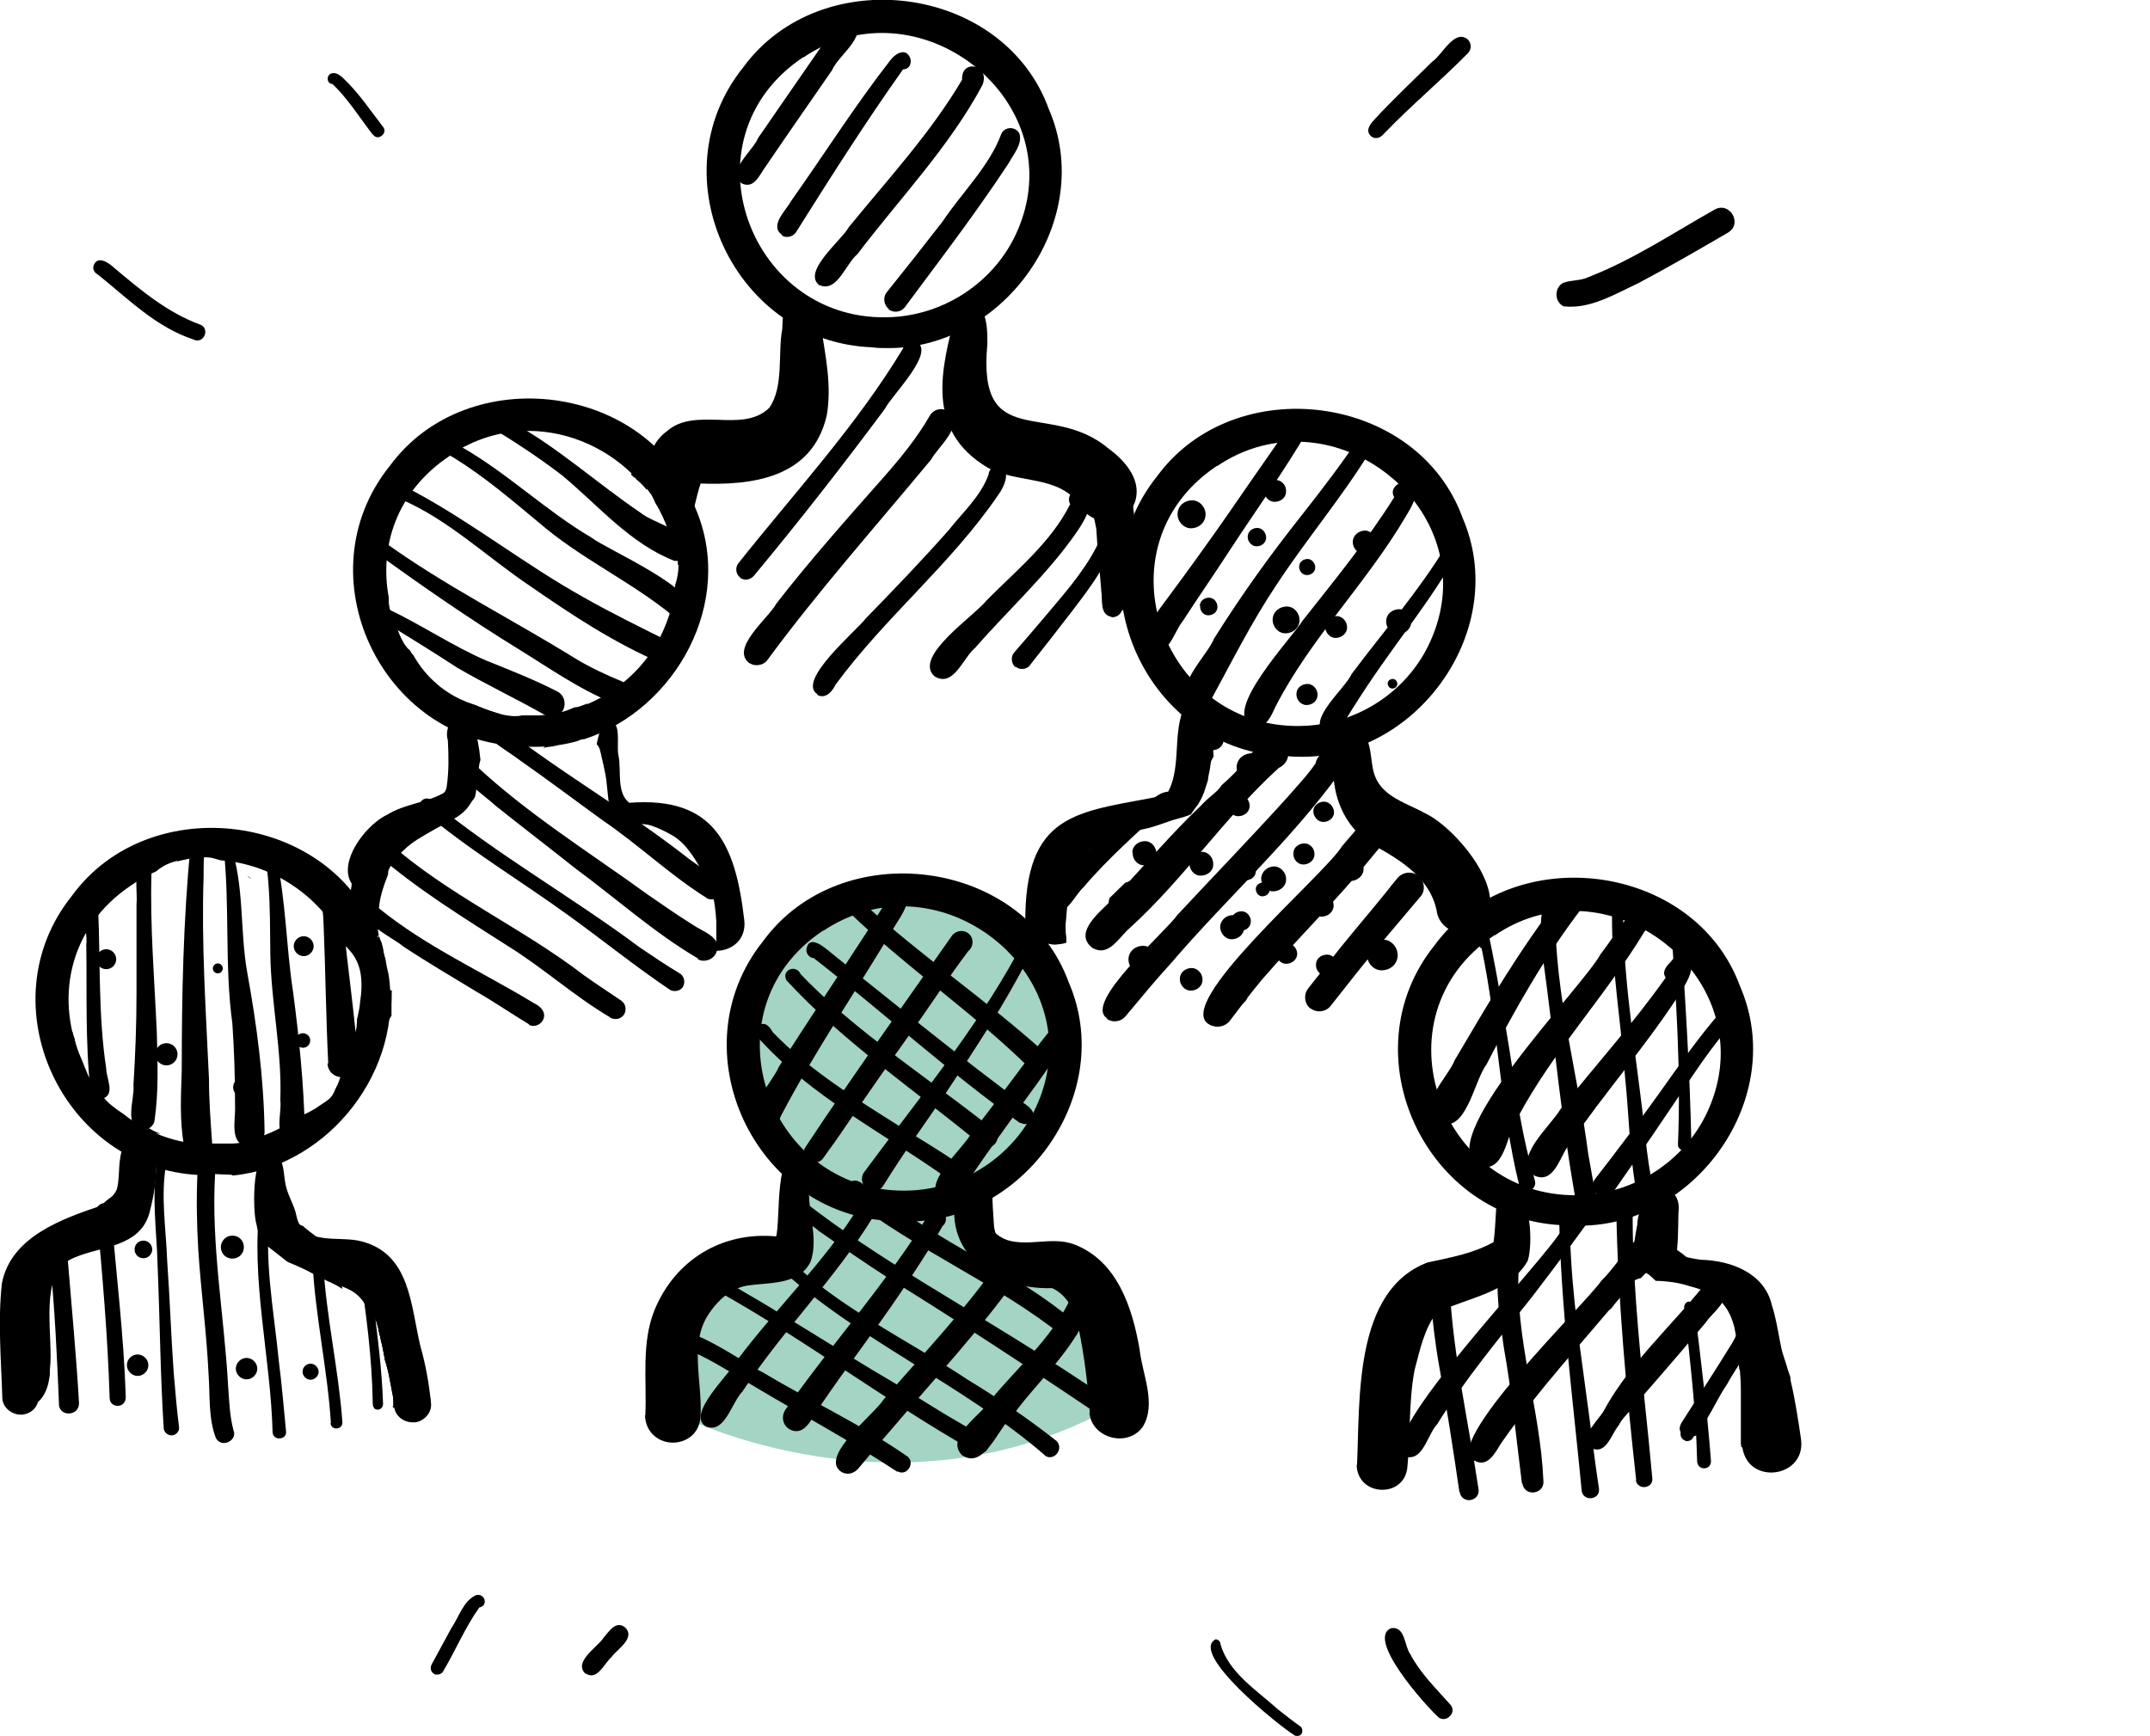 <svg xmlns="http://www.w3.org/2000/svg" id="Ebene_2" viewBox="0 0 56.07 45.28"><defs><style>.cls-1{fill:#49aa87;}.cls-2{opacity:.5;}</style></defs><g id="color" class="cls-2"><ellipse class="cls-1" cx="23.61" cy="27.33" rx="4.03" ry="3.87"></ellipse><path class="cls-1" d="m20.85,30.9l-.32,1.9-2.66.8-.17,3.31s5.9,3.03,11.63-.39l-1.16-3.36-2.46-.49-.52-1.49-4.35-.28"></path></g><g id="ICONS_Sonstiges"><path d="m55.97,28.29s.07,0,.1,0c-.03,0-.07,0-.1,0Z"></path><path d="m20.95,1.49c-3.2,2.13-1.4,7,2.34,6.78,1.35-.08,2.57-.89,3.16-2.07,1.33-2.69-.92-5.34-3.45-5.34-.68,0-1.39.19-2.05.64Zm1.8,7.57h.02c-3.61-.11-5.66-4.47-3.39-7.3,2.03-2.78,6.79-2.17,7.97,1.08,1.25,2.88-1.14,6.24-4.18,6.24-.14,0-.28,0-.42-.02Z"></path><path d="m11.73,11.89c-1.4.93-1.84,2.38-1.59,3.7-.02.23.07.47.16.68.07.17.13.34.22.49.04.06.08.12.13.17,0,0,.02.01.03.02.03.05.06.1.1.14.06.11.13.21.2.31.2.27.44.49.72.67.2.13.42.23.64.3.19.08.39.16.59.22.15.05.3.08.46.09,0,0,.02,0,.02,0,.07,0,.13,0,.2-.02.15,0,.3,0,.46,0,1.35-.08,2.57-.89,3.16-2.07.22-.45.35-.9.38-1.34.15-.44.1-.93-.14-1.34-.01-.02-.03-.04-.04-.07-.09-.25-.2-.5-.34-.72-.03-.07-.06-.14-.1-.21-.1-.15-.22-.28-.36-.4-.72-.78-1.76-1.27-2.85-1.27-.68,0-1.39.19-2.05.64Zm1.82,7.57c-3.61-.12-5.66-4.47-3.39-7.3,2.03-2.78,6.79-2.17,7.97,1.08,1.07,2.46-.52,5.27-2.89,6.04-.06,0-.12.02-.18.05-.35.1-.72.15-1.1.15-.13,0-.27,0-.41-.02Z"></path><path d="m31.74,12.15c-3.2,2.13-1.4,7,2.34,6.78,1.35-.08,2.57-.88,3.16-2.07,1.33-2.69-.92-5.34-3.45-5.34-.68,0-1.39.19-2.05.64Zm1.82,7.58c-3.61-.12-5.65-4.47-3.39-7.3,2.03-2.78,6.79-2.17,7.97,1.07,1.25,2.88-1.14,6.24-4.17,6.24-.13,0-.27,0-.41-.02Z"></path><path d="m21.47,24.27c-3.2,2.13-1.4,7,2.34,6.78,1.35-.08,2.57-.89,3.16-2.07,1.33-2.69-.92-5.34-3.45-5.34-.68,0-1.39.2-2.05.64Zm1.82,7.58c-3.61-.12-5.65-4.47-3.39-7.3,2.03-2.78,6.79-2.17,7.97,1.07,1.25,2.88-1.14,6.24-4.17,6.24-.13,0-.27,0-.41-.02Z"></path><path d="m4.83,22.41c-.21.04-.43.09-.61.21-.05.03-.1.07-.15.11-.21.09-.43.21-.63.35-1.72,1.14-1.99,3.07-1.3,4.58.05.13.1.25.15.37.09.2.24.38.38.56.15.19.34.33.54.46.67.54,1.55.86,2.57.8.08,0,.15-.01.23-.02.1,0,.2-.01.3-.03h0c.17-.02.35-.05.49-.15,0,0,.01,0,.01-.01.35-.12.68-.3.98-.51.22-.08.42-.19.61-.32.02-.01.04-.03.06-.04.06-.03.12-.07.17-.13.06-.06.1-.14.13-.22,0-.01.01-.02.02-.04.06-.11.1-.25.14-.37,0-.03.02-.06.02-.1.04-.08.07-.17.07-.27.1-.22.17-.43.23-.65.03-.07.05-.13.06-.21,0-.05.01-.1.01-.15,0-.03,0-.06.01-.08.03-.13.06-.27.07-.4.04-.27.06-.56,0-.83-.05-.21-.14-.39-.29-.55-.03-.04-.06-.07-.1-.1-.58-1.24-1.85-2.13-3.25-2.23-.07-.02-.14-.04-.21-.06-.09-.02-.19-.02-.29-.02-.14,0-.28.02-.41.04Zm1.21,8.23s-.01,0-.01,0c-.01,0-.02,0-.03,0-.13-.01-.25-.01-.38-.02-.05-.01-.1-.02-.15-.02h-.04s-.07,0-.11.01c-.03,0-.07.02-.1.04-3.59-.15-5.6-4.48-3.34-7.29,2.03-2.78,6.79-2.17,7.97,1.08.08.18.14.37.2.56.01.08.03.16.04.23.01.06.03.11.04.17.41,2.48-1.53,5-4.03,5.26-.01,0-.03,0-.05,0Z"></path><path d="m38.98,24.39c-3.2,2.13-1.4,7,2.34,6.78,1.35-.08,2.57-.89,3.16-2.07,1.33-2.69-.92-5.34-3.45-5.34-.69,0-1.39.19-2.05.64Zm1.82,7.57c-3.61-.11-5.66-4.47-3.39-7.3,2.03-2.78,6.79-2.17,7.97,1.07,1.25,2.88-1.14,6.24-4.17,6.24-.13,0-.27,0-.41-.02Z"></path><path d="m17.2,12.61c-.48-.36-.24-1.06.19-1.36.37-.33.86-.31,1.34-.3.49.02.98.03,1.33-.31.39-.55.22-1.44.34-2.05.02-.29-.02-.71.34-.8.41-.11.61.33.66.67.12.78.3,1.59.16,2.38-.38,1.63-1.93,1.83-3.35,1.77-.2.05-.42.14-.62.14-.13,0-.25-.03-.37-.14Z"></path><path d="m28.17,13.19c-.54-.81-1.64-.57-2.41-.99-1.63-.97-1.23-2.56-.82-4.07.1-.31.59-.31.69,0,.12.25.12.57.12.84-.27,2.86,1.64,1.45,3.16,2.73.41.3.84.78.71,1.32-.09.37-.43.57-.76.57-.26,0-.52-.12-.67-.38Z"></path><path d="m26.74,23.84c.06-2.74,1.51-2.66,3.67-3.1.41-.62.17-1.52.44-2.21.07-.16.21-.33.41-.26.4.31.34.95.39,1.46-.02.04-.04.07-.06.11h0c-.02.07-.03.16-.04.24-.02.09-.04.18-.05.27,0,.01,0,.03-.01.04-.03.09-.06.19-.09.28-.04.09-.07.17-.12.25-.03.06-.07.11-.11.16-.04.05-.07.1-.11.16-.02.01-.05.02-.07.03-.13.05-.27.08-.4.12-.21.07-.42.15-.64.21-.26.06-.52.1-.78.18-.28.09-.55.23-.77.42-.19.16-.32.37-.4.61-.05.15-.09.3-.12.45-.03.2-.05.41-.07.61,0,.09-.02.18-.02.27,0,.1,0,.21.02.31,0,.05,0,.09,0,.14-.08.03-.18.04-.29.05-.41,0-.81-.36-.78-.78Z"></path><path d="m37.48,23.83c-.14-.9-.94-1.39-1.67-1.79-.99-.59-1.28-1.91-.83-2.93,0,0,0,0,0,0,.09-.12.25-.19.41-.11.44.24.31.84.47,1.25.21.54.83.7,1.3.96.88.41,2.56,2.46,1.18,3.11-.06.02-.12.02-.18.02-.31,0-.6-.2-.68-.51Z"></path><path d="m9.54,23.33c-1.04-.42-.12-1.76.56-2.08.45-.28,1.01-.31,1.46-.56.06-.04.08-.11.09-.17.06-.43.05-.79.03-1.21-.09-.29.09-.7.44-.55.3.15.33.52.38.81.01.08.02.17.03.25-.04.12-.05.26-.06.38-.01.12-.02.24-.04.35-.01.08-.03.16-.04.23-.02.04-.04.07-.07.11,0-.01.01-.02.02-.04-.06.09-.11.18-.18.26-.04.04-.08.08-.13.12-.03.02-.05.04-.08.06-.03.02-.07.04-.1.06-.33.18-.65.35-.97.55-.19.12-.35.26-.5.43-.09.1-.17.21-.23.33-.05.1-.08.2-.12.3-.04.11-.08.23-.11.35-.08.03-.16.04-.24.04-.06,0-.11,0-.17-.02Z"></path><path d="m18.68,24.8c0-.06,0-.11,0-.17,0-.2,0-.41,0-.61-.02-.26-.04-.51-.12-.76-.07-.19-.16-.37-.26-.55-.11-.2-.23-.4-.38-.58-.12-.15-.27-.28-.44-.37-.16-.09-.33-.17-.51-.23-.1-.03-.21-.04-.32-.03-.04,0-.08-.01-.12-.02-.07-.02-.13-.05-.2-.07-.03-.01-.06-.03-.09-.04-.01,0-.02-.02-.04-.03-.06-.04-.12-.07-.18-.09,0,0,0-.01-.01-.02-.02-.04-.04-.08-.06-.11-.02-.06-.04-.12-.06-.18,0-.02-.01-.03-.02-.05-.02-.19-.04-.37-.06-.56-.02-.14-.05-.27-.08-.41-.02-.1-.05-.2-.07-.31,0,.01,0,.02,0,.04t0,0c0-.09-.04-.18-.1-.24.02-.1.05-.21.08-.32.05-.17.24-.36.4-.2.13.16.04.62.09.82.08.4-.06.96.28,1.23,2.22-.17,2.77,1.08,3,3.06.06.51-.33.8-.72.8h-.02Z"></path><path d="m16.83,36.92c.04-.91-.11-1.89.24-2.75.54-1.31,1.76-2.05,3.17-1.92.12-.37-.05-2.51.63-2.01.22.27.18.65.23.97.02.56.23,1.15.04,1.7-.31.63-1.11.53-1.69.63-.39.08-.71.36-.93.68-.57.78-.2,1.8-.25,2.7-.01.47-.37.71-.72.71s-.71-.24-.73-.71Z"></path><path d="m28.42,36.85c-.05-.74-.14-1.47-.29-2.2-.08-.42-.28-.86-.69-1.05-1.63.05-3.02-1.06-2.41-2.78.07-.17.26-.25.42-.17.22.14.11.48.16.7,0,.44.25.86.67,1,.27.08.55.06.83.04.3-.02.59-.04.88.06,1.14.42,1.54,1.65,1.73,2.75.07.65.45,1.42.08,2.02-.14.2-.37.3-.6.3-.37,0-.75-.25-.79-.67Z"></path><path d="m35.39,38.21c.08-1.71-.09-4.55,1.84-5.28.6-.13,1.18-.23,1.72-.53.05-.35.05-.68.08-1.02.01-.18.14-.32.33-.33.59-.01.62,1.44.48,1.84-.47.83-1.57.96-2.36,1.34-.34.42-.45.99-.59,1.51-.16.85-.1,1.71-.19,2.56-.05.38-.35.56-.65.56-.33,0-.66-.22-.67-.65Z"></path><path d="m45.41,37.74s0-.05-.01-.08c0-.11,0-.21,0-.32,0-.36,0-.71,0-1.07,0-.35-.04-.71-.08-1.06-.02-.2-.05-.4-.09-.59,0,0,0,0,0,0,0,0,0,0,0,0h0s0,0,0,0c-.08-.32-.23-.61-.51-.81-.19-.13-.43-.2-.65-.26-.19-.06-.37-.1-.57-.12-.1-.01-.19-.02-.29-.02h-.03c-.07-.06-.14-.14-.22-.19-.1-.06-.22-.11-.33-.08,0,0-.01,0-.02,0-.04-.32-.01-.71.09-1.2,0-.27.17-.79.5-.49.39.51-.06,1.56.71,1.75,2.42.35,2.76,2.28,3.06,4.35.07.55-.36.86-.78.86-.34,0-.68-.2-.75-.65Z"></path><path d="m.35,36.75s-.06-.01-.09-.02c0-.04-.01-.08-.02-.12v-.1c0-.07-.01-.13-.04-.19-.03-.18-.05-.37-.07-.55,0-.08-.01-.16-.01-.24.01-.34.03-.67.07-1.01.03-.26.06-.52.09-.78.02-.08.04-.15.06-.23.03-.1.06-.19.1-.29.16-.23.34-.45.52-.67.06-.07.12-.14.18-.2.05,0,.09-.02.14-.04.05-.02.09-.04.13-.07.06-.02.13-.04.19-.06.2-.07.39-.15.57-.26.18-.12.35-.27.51-.42.03-.03.06-.05.08-.08.04-.04.07-.08.1-.12.07-.09.13-.17.19-.27.09-.14.14-.3.07-.47,0,0,0,0,0,0,.06-.28.09-.57.2-.81.06-.12.17-.2.31-.2.71.1.4,1.59.27,2.08-.25.91-1.26.87-1.95,1.17-.87.33-.63,1.59-.63,2.6,0,.11-.01.23-.02.34,0,.04,0,.08,0,.11-.06.53-.28.91-.92.91h0Z"></path><path d="m10.26,36.68c0-.12,0-.24-.03-.35-.03-.16-.06-.31-.09-.47-.03-.13-.06-.25-.1-.38-.03-.18-.07-.37-.11-.55,0,.02,0,.04.01.06-.02-.1-.04-.2-.07-.3-.01-.07-.03-.13-.05-.2-.04-.09-.09-.16-.15-.23-.02-.02-.04-.04-.06-.05-.1-.26-.27-.47-.54-.59-.17-.08-.34-.14-.52-.2-.03-.02-.07-.03-.1-.05-.07-.03-.13-.07-.2-.1-.15-.08-.3-.16-.46-.23-.09-.04-.18-.08-.28-.12-.02-.02-.05-.03-.07-.05-.13-.1-.25-.2-.38-.3-.06-.05-.13-.1-.19-.15-.08-.14-.15-.3-.18-.48-.11-.32-.14-2.27.49-1.77.11.2.15.44.19.67-.04.07-.06.14-.06.21,0,.14.05.25.12.37.04.07.09.14.14.21,0,0,0,.01.01.02.06.13.15.26.29.32,0,0,.02,0,.02,0,.11.1.23.19.35.28.28.2.59.36.9.53.14.08.28.15.42.21.16.06.32.13.47.2.03.02.07.04.1.06.04.03.08.06.13.08.01,0,.02.02.03.03.08.12.15.24.22.37,0,.05.02.1.03.15.05.21.09.42.15.63.06.19.11.38.17.56.03.11.07.21.1.32.03.08.05.16.09.23.03.13.06.26.08.4,0,.04.02.08.02.13.03.14.06.28.09.42-.15.16-.37.24-.59.24-.15,0-.29-.04-.42-.12Z"></path><path d="m20.4,6.13c-.35-.24.1-.64.22-.87.87-1.23,1.68-2.51,2.6-3.69.11-.15.36-.32.49-.11.09.14.03.35-.16.35-.98,1.38-1.88,2.8-2.78,4.23-.05.09-.15.14-.24.14-.05,0-.1-.01-.14-.04Z"></path><path d="m21.38,7.45c-.49-.35.56-1.17.76-1.53,1.02-1.25,2.13-2.45,2.95-3.84-.03-.56.75-.39.53.14-.86,1.61-2.16,2.96-3.26,4.41-.26.21-.48.84-.83.84-.04,0-.09,0-.14-.03Z"></path><path d="m23.18,8.06c-.13-.1-.16-.3-.06-.43.49-.61.98-1.23,1.46-1.85.5-.75,1.22-1.44,1.53-2.28.08-.21.4-.21.48,0,.07.27-.16.52-.28.75-.23.35-.45.67-.69,1.01-.65.93-1.34,1.83-2.02,2.75-.06.08-.15.12-.24.12-.07,0-.13-.02-.19-.06Z"></path><path d="m19.35,4.79c-.43-.32.3-.87.42-1.19.68-.99,1.37-1.98,2.06-2.98.1-.14.3-.16.43-.06.4.35-.42.91-.56,1.27-.58.84-1.16,1.67-1.73,2.51-.13.17-.25.48-.48.48-.04,0-.1-.01-.15-.04Z"></path><path d="m10.35,16.75c-.23-.14-.2-.35-.09-.57.01.03.03.06.04.09.07.17.13.34.22.49h0s-.04,0-.06,0c-.04,0-.08,0-.11-.02Z"></path><path d="m13.48,11.23c.09-.03.18.03.21.1-.13,0-.25,0-.38.01.05-.05.1-.08.16-.12Z"></path><path d="m11.04,17.98c-.18-.13-.14-.33-.03-.53.12.16.26.3.41.42,0,0,0,0,0,0-.05.09-.15.14-.24.14-.05,0-.1-.01-.14-.04Z"></path><path d="m12.58,18.78c-.18-.09-.24-.23-.22-.4.18.08.38.15.57.21.04.01.09.03.13.04-.08.11-.2.18-.33.18-.05,0-.1-.01-.15-.03Z"></path><path d="m16.59,12.49s-.04-.04-.07-.05c0,0,0,0,0,0l-.07-.07c.26-.21.6.16.41.4-.08-.1-.17-.19-.27-.27Z"></path><path d="m14.66,18.76c-.07-.03-.11-.09-.13-.16.12-.02.24-.06.36-.11.03-.01.06-.03.1-.04.06,0,.12-.02.17-.04.06-.02.11-.04.16-.06-.12.23-.25.46-.48.46-.06,0-.12-.01-.18-.05Z"></path><path d="m17.47,13.92s-.01-.02-.02-.03c.04-.13.15-.22.28-.22.47.05.27.56-.05,1.08,0-.29-.07-.58-.22-.83Z"></path><path d="m29.99,16.94c-.44-.3.07-.78.26-1.07.4-.54.8-1.08,1.19-1.63.82-1.14,1.6-2.33,2.43-3.46.29-.18.45.2.26.41-.64,1.1-1.39,2.14-2.07,3.18-.42.65-.82,1.22-1.22,1.84-.2.24-.33.78-.66.78-.05,0-.12-.01-.18-.05Z"></path><path d="m31.08,18.36c-.55-.38.41-1.26.58-1.7.72-1.15,1.47-2.19,2.31-3.25.52-.66,1.03-1.33,1.5-2.03.06-.08.18-.1.27-.05.15.09.12.33,0,.43-.74,1.21-1.69,2.33-2.46,3.51-.63.94-1.14,1.96-1.68,2.95-.07.12-.2.18-.33.18-.06,0-.13-.01-.18-.05Z"></path><path d="m32.64,18.92c-.78-.35,1.05-2.28,1.33-2.73.83-1.05,1.68-2.09,2.39-3.22-.13-.22.1-.4.3-.41.54.03.15.67-.01.93-1.02,1.73-2.48,3.17-3.39,4.95-.1.22-.23.52-.48.52-.04,0-.09-.01-.15-.03Z"></path><path d="m34.55,19.11c-.49-.31.54-1.16.7-1.53.83-1.11,1.75-2.16,2.47-3.35.02-.11.15-.17.25-.12.12.05.14.22.05.3-.48.86-1.06,1.64-1.63,2.43-.52.72-.99,1.41-1.43,2.16-.06.09-.16.15-.26.15-.05,0-.1-.01-.15-.04Z"></path><path d="m37.57,29.3c-.69-.41.18-1.17.37-1.65.84-1.43,1.68-2.86,2.69-4.17.17-.24.48-.62.77-.34.17.17.09.48-.14.54-.97,1.26-1.77,2.68-2.49,4.08-.3.39-.49,1.57-1.05,1.57-.05,0-.1,0-.16-.03Z"></path><path d="m38.61,30.44c-1.4-.58,2.67-4.69,3.13-5.55.28-.36.51-.75.81-1.09.36-.22.59.24.33.51-1.01,1.67-2.38,3.11-3.3,4.84-.28.38-.3,1.3-.86,1.3-.03,0-.07,0-.11-.01Z"></path><path d="m40.01,30.66c-.59-.43.44-1.3.68-1.72.92-1.15,1.9-2.24,2.75-3.44-.11-.15.02-.3.13-.41.17-.25.53-.24.55.1-.02.3-.21.55-.36.8-.86,1.32-1.91,2.51-2.8,3.81-.24.27-.37.91-.76.91-.06,0-.13-.02-.2-.05Z"></path><path d="m41.65,31.16c-.12-.1-.15-.28-.05-.41.56-.72,1.11-1.45,1.64-2.19.53-.74,1.04-1.49,1.64-2.17.08-.09.22-.08.3,0,.08.08.08.21,0,.3-.39.44-.73.91-1.06,1.4,0,0,0,0,0,0-.67,1.01-1.36,2.02-2.06,3.02-.05.07-.14.11-.23.11-.07,0-.13-.02-.18-.06Z"></path><path d="m19.79,29.54c-.6-.32.35-1.29.52-1.71.75-1.18,1.53-2.34,2.29-3.51.18-.29.38-.57.54-.87.03-.11.14-.2.26-.2.52.09.09.65-.06.9-.98,1.65-2.08,3.25-2.97,4.95-.08.2-.21.46-.43.46-.04,0-.09,0-.14-.03Z"></path><path d="m21.1,30.3c-.12-.07-.18-.25-.1-.37,1.23-1.86,2.53-3.67,3.81-5.5.1-.16.33-.2.47-.06.13.13.1.34-.03.44-.52.69-.99,1.42-1.49,2.12-.57.8-1.13,1.6-1.68,2.41-.2.3-.41.59-.62.88-.05.07-.13.1-.21.1-.05,0-.09-.01-.13-.03Z"></path><path d="m22.63,31.02c-.16-.09-.2-.31-.09-.45,1.37-1.86,2.87-3.66,3.98-5.69.06-.21.39-.11.3.1-.62,1.22-1.39,2.38-2.14,3.51-.55.81-1.13,1.6-1.64,2.43-.06.1-.16.15-.27.15-.05,0-.1-.01-.15-.04Z"></path><path d="m24.55,31.28c-.57-.37.57-1.31.78-1.72.86-1.06,1.62-2.21,2.52-3.24-.04.21-.03.44,0,.65,0,.05.01.09.02.14-.39.52-.75,1.07-1.14,1.59-.45.64-.92,1.27-1.34,1.89-.19.23-.33.73-.66.73-.05,0-.11-.02-.18-.05Z"></path><path d="m1.87,27.55c-.22-.16-.14-.4.02-.64.01.07.04.13.06.19,0,.02,0,.04.01.07.02.1.06.2.09.3.01.04.03.08.04.12-.03,0-.05,0-.07,0-.05,0-.1-.01-.15-.04Z"></path><path d="m4.66,22.28c.02-.14.25-.13.26.01,0-.01,0-.01,0-.03.01.05.02.09.02.14-.04,0-.07.01-.1.02-.07.01-.15.03-.22.05.02-.06.04-.12.06-.19Z"></path><path d="m2.19,28.62c.07-.12.15-.24.22-.36.07.11.16.22.25.33.06.07.11.13.18.19-.07.12-.13.23-.19.35-.06-.23-.22-.43-.46-.51Z"></path><path d="m6.45,22.85s.07.03.09.07c-.03-.02-.06-.04-.09-.07Z"></path><path d="m3.93,29.54c-.07-.04-.11-.1-.13-.16.12.07.25.15.38.19,0,0,0,0,0,0-.02,0-.05,0-.07,0-.06,0-.13-.02-.18-.05Z"></path><path d="m5.42,30.07c-.09-.07-.13-.17-.13-.27.12.02.24.03.37.03.05,0,.11,0,.16,0,.07,0,.14,0,.2,0-.04.06-.09.12-.13.17-.07.08-.17.13-.27.13-.07,0-.14-.02-.2-.07Z"></path><path d="m7.84,29.45c-.1-.08-.12-.2-.08-.31,0,0,0,0,0,0,.23-.08.43-.19.62-.33.02-.01.04-.03.06-.04.06-.04.12-.08.17-.13.06-.06.1-.14.13-.22,0-.01.01-.02.02-.04.06-.11.11-.25.14-.37.01-.03.02-.06.02-.1.06-.11.08-.23.07-.37,0-.03-.01-.07-.02-.1.34-.48.66-.97.92-1.49.06-.12.21-.16.33-.11-.01.11,0,.23-.01.34,0,.11,0,.21,0,.31-.26.48-.76,1.09-.88,1.31-.37.53-.75,1.06-1.12,1.59-.05.07-.13.1-.2.1-.06,0-.12-.02-.16-.05Z"></path><path d="m18.41,37.21c-.53-.32.63-1.37.82-1.74,1.03-1.37,2.29-2.57,3.19-4.03-.19-.25.16-.59.41-.39.23.19.03.48-.06.69-.99,1.62-2.37,2.97-3.41,4.56-.25.25-.42.94-.8.94-.05,0-.1-.01-.15-.03Z"></path><path d="m20.59,37.28c-.19-.11-.22-.35-.1-.52.81-1.15,1.71-2.23,2.55-3.36.41-.55.8-1.1,1.15-1.68.05-.16.25-.23.39-.12.12.1.12.29,0,.38-.12.21-.23.42-.37.63-.23.37-.48.74-.71,1.09-.68,1.01-1.44,1.98-2.12,2.99-.16.21-.32.64-.61.64-.06,0-.11-.01-.18-.05Z"></path><path d="m21.91,38.37c-.51-.41.89-1.48,1.13-1.86,1.03-1.19,2.12-2.33,3.02-3.62-.03-.19.13-.36.32-.38.44-.03.42.47.21.73-1,1.42-2.21,2.71-3.33,4.03-.3.34-.58.69-.88,1.04-.07.08-.17.13-.27.13-.07,0-.14-.02-.2-.07Z"></path><path d="m25.1,37.97c-.49-.48.51-1.07.75-1.47.69-.84,1.56-1.58,2.04-2.57-.23-.18-.05-.57.24-.52.23.03.37.27.35.49-.31,1.19-1.36,2.04-2.06,3.01-.32.26-.64,1.13-1.09,1.13-.07,0-.14-.02-.22-.07Z"></path><path d="m36.62,37.97c-.82-.49,3.66-5.07,4.13-5.92.2-.21.82-1.36,1.04-.71-.57.82-1.21,1.67-1.83,2.48-.86,1.09-1.75,2.15-2.48,3.33-.23.24-.35.86-.71.86-.04,0-.09,0-.15-.03Z"></path><path d="m38.45,38.11c-.93-.4,2.9-4.1,3.31-4.7.34-.33.61-.8.93-1.09.22-.1.47.13.4.35-.05.17-.16.32-.27.46,0,0,0,0,0,0-.07-.02-.13-.03-.2-.02-.13.03-.25.1-.31.22-.07.14-.06.3,0,.43-1.05,1.27-2.19,2.49-3.13,3.84-.14.2-.29.55-.55.55-.05,0-.11-.01-.17-.05Z"></path><path d="m41.5,37.78c-.15-.08-.19-.3-.08-.43.53-.75,1.16-1.41,1.74-2.12.16-.22.36-.42.53-.64.01,0,.03,0,.04.01.01,0,.02,0,.03.01.08.03.15.05.23.06-.47.86-1.58,2.11-1.77,2.5-.17.2-.29.64-.57.64-.05,0-.1-.01-.15-.04Z"></path><path d="m44.02,37.44c-.12-.07-.15-.23-.07-.34.17-.24.35-.47.52-.71,0,.26,0,.53,0,.79-.09.16-.2.29-.35.29-.03,0-.07,0-.11-.02Z"></path><path d="m45.31,35.21c-.01-.12-.03-.24-.05-.36.02,0,.04-.01.06-.01.44-.01.3.43.04.9-.01-.18-.03-.35-.06-.53Z"></path><path d="m28.69,24.78c.05-.1.06-.21.07-.33,0-.05.01-.1.02-.15.01-.08.03-.17.04-.25,0,.01,0,.02,0,.03.02-.14.05-.27.07-.41.01-.08.03-.16.04-.24.14-.14.28-.27.41-.4.15-.06.3-.12.45-.18.14-.06.29-.11.44-.17.08-.03.16-.06.24-.1.04.03.09.06.14.08-.5.53-1,1.06-1.49,1.6-.14.13-.27.36-.42.51,0,0,0,0,0,0Z"></path><path d="m32.54,20.45c.03-.13.08-.28.06-.41t0,0c-.01-.08-.06-.16-.12-.23.15-.16.31-.31.46-.47.06-.19.35-.38.51-.18.2.3-.22.58-.38.81-.18.21-.37.41-.56.62.01-.05.02-.09.03-.14Z"></path><path d="m28.87,26.56c-.63-.4,1.53-2.25,1.84-2.7.95-1.02,1.93-2.03,2.86-3.06.26-.3.53-.58.74-.89.03-.18.19-.32.39-.3.24.03.39.32.26.52-1.29,1.79-2.96,3.29-4.4,4.97-.42.46-.8.92-1.2,1.4-.07.09-.18.14-.29.14-.07,0-.15-.02-.21-.07Z"></path><path d="m31.55,26.73c-1.03-.51,3.02-3.93,3.45-4.66.2-.24.39-.43.53-.66.1-.18.35-.24.53-.14.48.34-.09.82-.32,1.13-.9,1.1-1.89,2.07-2.81,3.13-.3.36-.58.73-.86,1.1-.08.1-.2.15-.32.15-.07,0-.14-.02-.2-.05Z"></path><path d="m34.18,26.31c-.16-.12-.19-.36-.07-.52.38-.48.75-.96,1.14-1.43.4-.48.8-.96,1.19-1.45.13-.16.37-.2.54-.07.16.12.21.38.07.54-.4.47-.8.95-1.2,1.42-.39.47-.77.96-1.15,1.44-.07.09-.18.14-.3.14-.08,0-.16-.03-.23-.08Z"></path><path d="m19.3,15.06c-.11-.08-.13-.25-.05-.36,1.46-1.84,3.09-3.6,4.3-5.61.03-.13.15-.22.28-.2.68.2-.58,1.42-.75,1.77-1.1,1.48-2.24,2.94-3.42,4.36-.05.06-.13.1-.21.1-.05,0-.11-.02-.15-.05Z"></path><path d="m19.56,17.31c-.55-.38.48-1.18.69-1.57.86-1.11,1.83-2.2,2.74-3.23.46-.52.91-1.06,1.26-1.67.09-.16.3-.22.46-.12.47.37-.24.92-.43,1.27-1.45,1.75-2.93,3.41-4.27,5.23-.07.09-.17.13-.28.13-.06,0-.12-.01-.17-.05Z"></path><path d="m21.32,18.11c-.56-.35,1.01-1.65,1.26-1.98.73-.75,1.47-1.52,2.16-2.3.37-.47.84-.89,1.04-1.45.01-.12.1-.22.23-.22.4.05.18.54.03.74-1.23,1.81-2.96,3.2-4.25,4.96-.07.14-.19.3-.35.3-.04,0-.09-.01-.13-.04Z"></path><path d="m24.37,17.64c-.57-.51,1.04-1.57,1.36-1.98.77-.78,1.68-1.51,2.18-2.51-.12-.21.11-.46.33-.36.39.24.04.79-.14,1.06-.77,1.12-1.78,2.03-2.67,3.05-.27.22-.48.81-.84.81-.07,0-.14-.02-.22-.07Z"></path><path d="m26.49,17.41c-.11-.08-.14-.27-.05-.38.32-.37.64-.74.95-1.11.5-.59,1.02-1.2,1.32-1.9.83-.05-.56,1.66-.75,1.92-.36.47-.73.94-1.1,1.41-.05.07-.13.1-.21.1-.06,0-.11-.02-.16-.06Z"></path><path d="m9.77,25.05c-.2-.16-.11-.42.05-.56.02-.03.05-.06.07-.08,0,0,0,.01,0,.02.02.06.04.12.07.18,0,.03.01.05.02.08.03.14.04.27.07.41-.03.01-.07.02-.1.02-.06,0-.13-.02-.18-.06Z"></path><path d="m14.54,19.45s-.02,0-.03,0c-.04,0-.07.01-.11.02-.08.01-.16.02-.23.04.09-.11.26-.14.37-.06Z"></path><path d="m14.44,19.47s-.03,0-.04.01c.01,0,.03-.01.04-.01Z"></path><path d="m5.99,30.64c-.13-.01-.26-.02-.38-.02-.04-.01-.09-.02-.14-.02.12-.18.45-.21.55.04,0,0-.02,0-.03,0Z"></path><path d="m7.07,32.57c-.07-.05-.13-.1-.2-.16.04-.09.08-.18.1-.27.02-.1.11-.18.22-.17.32.1.11.45-.01.68-.04-.03-.08-.06-.11-.09Z"></path><path d="m8.49,33.38c.16-.09.41.01.44.24-.14-.09-.29-.16-.44-.24Z"></path><path d="m10.04,35.48c-.03-.19-.07-.37-.11-.55,0,.02,0,.04.01.06-.02-.1-.04-.2-.07-.3,0,0,0-.01,0-.02.17.04.31.17.31.41-.03.15-.08.3-.13.45,0-.01,0-.03-.01-.04Z"></path><path d="m.06,36.46c-.03-1-.12-2-.01-2.99.24-1.22,1.58-1.68,2.61-2.03.08-.12.23-.2.35-.3.14-.36.05-.77.17-1.13.07-.17.29-.21.4-.06.12.04.16.17.17.29.05.11.05.25.03.37,0,0,0,.01.01.02.43.12-.04.54-.16.75,0,.21-.06.51-.33.48-.08.2-.27.46-.52.35-.65.44-1.84.77-1.78,1.72-.04.54-.06,1.06,0,1.6-.02.46.24,1.26-.41,1.37-.01,0-.03,0-.05,0-.24,0-.47-.19-.48-.43Z"></path><path d="m10.26,36.74s0-.02,0-.03c0-.13,0-.26-.03-.38-.03-.16-.06-.31-.09-.47-.02-.11-.05-.21-.08-.32-.02-.08-.03-.16-.05-.23-.02-.13-.05-.25-.08-.38,0,.02,0,.04.01.06-.02-.1-.04-.2-.07-.31-.01-.07-.03-.13-.05-.2,0,0,0-.01,0-.01-.07-.28-.14-.55-.22-.82-.32-.48-.89-.31-1.37-.41-.14-.07-.29-.15-.43-.21-.09-.04-.18-.08-.28-.12-.03-.01-.05-.03-.07-.05-.03-.02-.06-.04-.09-.07-.28-.29-.45-.7-.42-1.13-.11-.43-.05-.85,0-1.28-.04-.2.17-.39.33-.22.16.24.12.56.2.83.07.25.21.47.26.72.16.81,1.12.51,1.7.67,1.27.33,1.28,1.67,1.53,2.72.14.49.23.99.28,1.5.03.24-.17.46-.4.5-.03,0-.05,0-.08,0-.23,0-.45-.16-.48-.4Z"></path><path d="m25.66,32.66c-.14-.05-.31-.13-.32-.3.05-.33-.26-1.19.2-1.26,0-.14.17-.26.28-.15.04.03.05.08.06.13,0,.27.02.59.04.85,0,.15.07.29.09.44.01.16-.13.3-.29.3-.02,0-.04,0-.06,0Z"></path><path d="m42.95,33.2s0,0-.01,0c0-.02,0-.04,0-.06.01-.55.06-1.1.16-1.64.02-.09.1-.16.19-.16.38.03.17.68.22.91-.01.26-.03.52-.01.78,0,.1-.06.2-.16.23-.04.06-.12.1-.19.1-.06-.06-.12-.12-.19-.16Z"></path><path d="m43.15,33.29c-.18-.17-.06-.45-.06-.67.06-.45.07-.91.16-1.35.03-.11.16-.18.27-.17.21,0,.27.28.26.44-.04.35.07,1.81-.43,1.81-.06,0-.12-.02-.19-.06Z"></path><path d="m44.05,33.53c-.19-.06-.37-.1-.57-.12-.06,0-.12-.01-.19-.02-.02-.49-.1-.99-.12-1.48.02-.09.12-.15.21-.13.29.07.13.54.25.76.3.17.58.44.79.72.19.1.42.29.26.51,0,0,0,0,0,.01-.19-.13-.42-.19-.64-.25Z"></path><path d="m45.62,35.32c-.22-.36-.17-.78-.27-1.18-.35-.36-.82-.68-1.33-.74-.26-.07-.65-.08-.75-.38-.03-.13.12-.25.23-.19.37.15.79.03,1.17.13.47.16.97.38,1.27.78.25.37.15.86.38,1.24.14.31-.12.55-.37.55-.13,0-.26-.07-.34-.23Z"></path><path d="m45.92,36.17c-.18-.49-.21-1.05-.29-1.57-.05-.29-.06-.62-.29-.83-.12.08-.26.04-.38,0-.55-.17-1.06-.45-1.56-.72-.11.15-.36-.15-.27-.27.05-.08.14-.1.23-.09.34.01.66.13,1,.17.79.02,1.66.35,1.85,1.19.19.58.2,1.22.45,1.78.14.32-.13.57-.39.57-.14,0-.27-.07-.35-.23Z"></path><path d="m41.7,34.21c-.04.06-.14.03-.15-.04,0-.12.09-.2.16-.28.03-.28.43-.5.61-.73.16-.15.32-.31.48-.46.07-.07.17-.15.27-.1.11-.15.39-.3.43-.02,0,.1-.08.17-.16.23-.2.16-.37.35-.55.53-.08.01-.17.05-.22.12-.03.03-.06.07-.08.1-.08.06-.14.14-.2.23-.02.03-.04.06-.07.09-.07.08-.14.17-.2.25-.06.05-.14.11-.21.11-.03,0-.07-.01-.1-.04Z"></path><path d="m42.49,33.56s.02-.03.03-.04c-.01.01-.02.03-.03.04h0Z"></path><path d="m43.1,35.56c-.11-.08-.13-.23-.05-.34.24-.31.5-.61.75-.92.24-.29.49-.57.72-.86.07-.16.29-.23.38-.05.33.21-.46.82-.57,1.05-.24.3-.43.65-.67.96-.05.04-.11.05-.17.04-.05.1-.15.17-.25.17-.05,0-.09-.01-.14-.05Z"></path><path d="m43.96,37.58c-.09-.02-.15-.12-.13-.21,0,0,0-.01,0-.01-.07-.12.02-.25.08-.34.43-.67.86-1.33,1.27-2,.06-.1.11-.21.17-.31.09-.17.36-.12.39.07-.08.45-.47.89-.69,1.31-.31.45-.51,1.01-.89,1.39-.02.07-.09.11-.17.11-.01,0-.03,0-.04,0Z"></path><path d="m41.65,37.45c-.1-.09-.07-.23.01-.32.7-1.52,2.03-2.59,3.02-3.91.27-.23.54.18.26.39.18.33-.29.63-.45.88-.82.98-1.69,1.97-2.5,2.9-.05.07-.13.12-.21.12-.05,0-.09-.02-.13-.06Z"></path><path d="m28.51,24.74c-.63-.45.4-1.11.68-1.47.68-.72,1.36-1.52,2.07-2.2.46-.4.95-.76,1.34-1.24.16-.16.31-.33.49-.46.48-.23.72.44.26.66-1.41,1.28-2.47,2.89-3.88,4.17-.23.19-.45.59-.76.59-.06,0-.13-.02-.19-.05Z"></path><path d="m31.32,21.45c-.36-.37.38-.68.54-.97.44-.38.81-.84,1.22-1.26.2-.16.47.1.31.3-.18.21-.35.44-.54.65-.37.45-.8.83-1.2,1.25-.05.05-.11.08-.18.08-.05,0-.11-.02-.15-.05Z"></path><path d="m27.35,23.74c-.3-.24-.05-.58.18-.76.66-.65,1.38-1.23,2.12-1.79.27-.17.48-.51.81-.54.18.01.19.29.01.32-.75.7-1.55,1.39-2.21,2.17-.22.2-.41.66-.71.66-.06,0-.13-.02-.21-.07Z"></path><path d="m9.41,24.27c-.07,0-.14-.04-.2-.1-.05-.06-.07-.12-.08-.19-.1-.1-.06-.25-.05-.37.02-.13,0-.28.07-.39.06-.27-.02-.66.27-.81.04-.07.1-.11.18-.11.06,0,.11.02.15.07.34-.1.39.15.37.44-.02.05-.04.11-.06.16-.11.3-.2.61-.18.94,0,.05,0,.1.01.14-.02.04-.03.08-.03.12-.01.08,0,.15.02.22-.04.05-.11.09-.2.09,0,0,0,0,0,0-.12,0-.24-.09-.27-.2Z"></path><path d="m28.99,16.09c-.32-.05-.23-.45-.27-.68-.04-.54-.1-1.08-.13-1.62-.07-.37-.18-.72-.26-1.08-.02-.14.12-.27.26-.23.03-.04.06-.06.11-.07,0-.56.55-.51.57.02.43-.15.23.69.3.93.03.61.05,1.22.02,1.83-.02.2.04.54-.23.57,0,.01,0,.03-.01.04-.02.06-.05.1-.1.14-.04.1-.14.16-.24.16-.01,0-.02,0-.03,0Z"></path><path d="m17.54,13.38c-.14-.26.08-.54.16-.79.17-.31.34-.9.78-.84.18.04.22.32.04.4-.29.34-.33.83-.46,1.23-.06.09-.16.14-.26.14s-.2-.05-.26-.14Z"></path><path d="m23.4,38.39c-1.21-.8-2.48-1.48-3.72-2.22-.63-.37-1.22-.77-1.9-1.03-.12.04-.26-.04-.28-.18,0-.8,2.04.69,2.38.83,1.25.75,2.57,1.36,3.77,2.19.2.13.07.43-.13.43-.04,0-.07-.01-.11-.03Z"></path><path d="m25.45,37.88c-2.46-1.39-4.72-3.14-7.21-4.46-.13-.06-.11-.27.03-.3.13-.03.23.08.34.13,1.62.89,3.15,1.91,4.74,2.84.78.48,1.52.96,2.32,1.38.23.12.11.44-.11.44-.03,0-.07,0-.11-.03Z"></path><path d="m27.25,37.96c-2.16-1.87-4.89-3-6.98-4.94-.14-.16.12-.39.26-.22,1.36,1.32,3.14,2.15,4.71,3.19.79.48,1.55,1,2.28,1.57.21.15.07.45-.14.45-.04,0-.09-.01-.14-.05Z"></path><path d="m28.68,36.92c-1.8-1.21-3.62-2.41-5.46-3.55-.64-.41-1.26-.84-1.88-1.27-.19-.2-1.1-.62-.85-.92.18-.18.35.07.49.17.96.75,2,1.42,3.03,2.06,1.66,1.02,3.32,2,4.92,3.1.21.13.07.44-.14.44-.04,0-.07,0-.11-.03Z"></path><path d="m27.73,34.86c-1.74-1.39-3.82-2.24-5.58-3.61-.26-.19.01-.59.29-.41,1.01.75,2.08,1.43,3.18,2.04.85.47,1.67.98,2.42,1.61.09.07.1.22.04.32-.05.07-.13.1-.2.1-.05,0-.09-.01-.13-.04Z"></path><path d="m24.78,30.79c-1.7-1.22-3.66-2.19-5.05-3.77-.06-.09-.03-.22.06-.28.17-.1.29.05.36.18.97,1.01,2.19,1.75,3.36,2.49.52.32,1.04.63,1.54.98.11.08.14.23.06.34-.05.07-.12.1-.2.1-.05,0-.1-.01-.14-.04Z"></path><path d="m25.62,29.89c-1.71-1.42-3.6-2.68-5.11-4.32-.14-.27.25-.43.37-.16,1.1,1.15,2.41,2.08,3.68,3.03.46.34.93.69,1.37,1.05.19.16.03.44-.18.44-.04,0-.09-.01-.14-.05Z"></path><path d="m26.61,29.3c-1.88-1.34-3.57-2.89-5.39-4.31-.1,0-.2-.11-.19-.22.06-.42.47-.06.64.08.52.42,1.05.85,1.58,1.27h0s0,0,0,0c0,0,0,0,0,0,.99.8,1.98,1.58,3,2.35.19.21.87.41.67.75-.04.06-.11.1-.18.1-.05,0-.09-.01-.13-.04Z"></path><path d="m26.86,27.87c-1.48-1.46-3.22-2.63-4.71-4.07-.2-.28.23-.52.39-.22,1.5,1.37,3.19,2.51,4.7,3.87.21.2.03.5-.2.5-.06,0-.13-.02-.18-.08Z"></path><path d="m30.71,13.4c.01-.21.18-.35.38-.35s.36.19.35.38c-.01.21-.18.35-.38.35s-.36-.19-.35-.38Z"></path><path d="m31.29,15.81c0-.13.11-.22.24-.22s.22.12.22.24c0,.13-.11.22-.24.22s-.22-.12-.21-.24Z"></path><path d="m33.19,16.15c.01-.2.18-.33.37-.33s.34.18.33.37c-.01.2-.18.33-.37.33s-.34-.18-.33-.37Z"></path><path d="m32.97,12.79c0-.16.14-.27.3-.27s.28.15.27.3c0,.16-.14.27-.3.27s-.28-.15-.27-.3Z"></path><path d="m35.28,14.13c0-.17.16-.29.32-.29s.3.16.29.32c0,.17-.16.29-.32.29s-.3-.16-.29-.32Z"></path><path d="m36.15,16.2c0-.18.16-.31.34-.31s.32.17.31.34c0,.18-.16.31-.34.31s-.32-.17-.31-.34Z"></path><path d="m33.81,18.1c0-.16.14-.26.29-.26s.27.15.26.29c0,.16-.14.26-.29.26s-.27-.15-.26-.29Z"></path><path d="m32.25,22.71c0-.14.12-.24.26-.24s.24.13.24.26c0,.14-.13.23-.26.23s-.24-.13-.23-.26Z"></path><path d="m29.53,22.24c0-.18.16-.3.33-.3s.3.16.3.33c-.01.18-.16.3-.33.3s-.3-.16-.29-.33Z"></path><path d="m29.43,25.01c.01-.2.18-.34.38-.34s.35.19.34.38c-.01.2-.18.34-.38.34s-.35-.19-.34-.38Z"></path><path d="m31.97,25.92c0-.16.14-.27.3-.27s.28.15.27.3c0,.16-.14.27-.3.27s-.28-.15-.27-.3Z"></path><path d="m32.89,22.91c.01-.18.17-.31.34-.31s.32.17.31.34c0,.18-.16.31-.34.31s-.31-.17-.31-.34Z"></path><path d="m34.32,25.16c0-.16.14-.26.29-.26s.27.14.26.29c0,.15-.14.26-.29.26s-.27-.14-.26-.29Z"></path><path d="m34.91,22.64c.01-.18.17-.31.34-.31s.32.17.31.34c0,.18-.17.31-.34.31s-.32-.17-.31-.34Z"></path><path d="m34.25,21.16c0-.15.14-.25.28-.25s.26.14.26.28c0,.15-.14.25-.28.25s-.26-.14-.26-.28Z"></path><path d="m32.25,20c.01-.21.19-.35.39-.35s.36.19.35.39c-.01.21-.19.35-.39.35s-.36-.19-.35-.39Z"></path><path d="m31.34,19.27c0-.16.14-.27.3-.27s.28.15.27.3c0,.16-.14.27-.3.27s-.28-.15-.27-.3Z"></path><path d="m31.82,24.17c.01-.17.16-.3.33-.3s.3.16.3.33c-.01.18-.16.3-.33.3s-.3-.16-.3-.33Z"></path><path d="m30.77,25.53c0-.17.15-.28.31-.28s.29.16.28.31c0,.17-.15.28-.31.28s-.29-.16-.28-.31Z"></path><path d="m35.65,24.89c.01-.23.2-.38.42-.38s.39.21.38.42c-.01.23-.2.38-.42.38s-.39-.21-.38-.42Z"></path><path d="m36.23,23.27c0-.18.16-.3.33-.3s.31.17.3.33c0,.18-.16.3-.33.3s-.31-.17-.3-.33Z"></path><path d="m32.65,21.94c0-.17.16-.29.32-.29s.3.16.29.32c0,.17-.16.29-.32.29s-.3-.16-.29-.32Z"></path><path d="m32.02,21c0-.16.14-.27.3-.27s.27.15.27.29c0,.16-.14.27-.3.27s-.27-.15-.27-.3Z"></path><path d="m32.75,23.19c0-.1.09-.17.19-.17s.18.09.17.19c0,.1-.09.17-.19.17s-.17-.1-.17-.19Z"></path><path d="m30.84,22.19c0-.11.1-.19.21-.19s.2.11.19.21c0,.11-.1.19-.21.19s-.2-.11-.19-.21Z"></path><path d="m32.11,24.01c0-.14.13-.24.27-.24s.25.14.24.27c0,.14-.13.24-.27.24s-.25-.14-.24-.27Z"></path><path d="m33.29,24.86c0-.15.14-.26.28-.26s.26.14.26.28c0,.15-.14.26-.29.26s-.26-.14-.26-.29Z"></path><path d="m34.17,23.59c0-.17.15-.29.32-.29s.29.16.29.32c0,.17-.15.29-.32.29s-.29-.16-.29-.32Z"></path><path d="m33.73,22.26c0-.16.14-.26.29-.26s.27.14.26.29c0,.15-.14.26-.29.26s-.27-.14-.26-.29Z"></path><path d="m31.02,22.51c0-.18.16-.29.33-.29s.3.16.29.33c0,.18-.16.29-.33.29s-.3-.16-.29-.33Z"></path><path d="m36.19,17.83c0-.07.06-.12.13-.12s.12.06.12.13c0,.07-.06.12-.13.12s-.12-.07-.12-.13Z"></path><path d="m34.56,16.34c0-.16.15-.27.3-.27s.28.15.27.3c0,.16-.15.27-.3.27s-.28-.15-.27-.3Z"></path><path d="m33.88,14.78c0-.12.11-.2.22-.2s.2.11.2.22c0,.12-.1.2-.22.2s-.2-.11-.2-.22Z"></path><path d="m32.54,14c0-.14.12-.23.25-.23s.23.13.23.25c0,.14-.12.23-.25.23s-.24-.13-.23-.25Z"></path><path d="m14.21,18.65c-.74-.42-1.56-.81-2.28-1.23-.69-.45-1.36-.86-2.04-1.28-.13-.15.08-.38.24-.25.86.41,1.69.97,2.55,1.34.62.25,1.26.5,1.86.81.17.09.23.3.15.47-.06.12-.18.18-.31.18-.05,0-.11-.01-.16-.04Z"></path><path d="m16,18.34c-.88-.35-1.7-.93-2.48-1.41-1.27-.78-2.49-1.63-3.7-2.5-.32-.09-.05-.55.19-.3,1.59,1.15,3.34,2.02,5,3.05.38.23.79.42,1.2.59.16.06.24.24.18.4-.04.12-.17.21-.29.21-.04,0-.07,0-.1-.02Z"></path><path d="m17.23,17.29c-1.21-.52-2.32-1.25-3.4-2-1.12-.75-2.14-1.74-3.38-2.27-.2-.01-.18-.34.03-.32.12.02.23.07.34.13,1.52.82,2.89,1.91,4.4,2.75.74.42,1.5.79,2.26,1.17.28.15.14.56-.13.56-.03,0-.07,0-.11-.02Z"></path><path d="m17.57,16.08c-1.12-.92-2.45-1.52-3.53-2.46-.71-.59-1.4-1.18-2.19-1.67-.1-.07-.26-.11-.26-.26.05-.26.28-.12.43-.04,1.2.68,2.21,1.67,3.4,2.37.43.33,2.94,1.4,2.55,1.99-.06.08-.15.12-.24.12-.06,0-.12-.02-.17-.05Z"></path><path d="m17.59,14.63c-1.16-.45-1.99-1.45-2.93-2.23-.55-.42-1.13-.81-1.72-1.17-.06-.03-.11-.09-.11-.17.03-.32.34-.19.5-.06,1.21.66,2.23,1.6,3.37,2.37.32.28,1.46.53,1.28,1.04-.05.13-.18.22-.32.22-.03,0-.05,0-.07,0Z"></path><path d="m13.8,26.72c-.48-.29-.9-.58-1.37-.85-.64-.39-1.29-.77-1.91-1.18-.22-.2-1.23-.67-.94-.99.08-.09.21-.09.3-.01,1.23,1,2.7,1.66,4.05,2.48.17.08.33.24.23.44-.05.09-.15.15-.25.15-.04,0-.08-.01-.12-.03Z"></path><path d="m15.9,26.53c-.93-.55-1.73-1.28-2.65-1.85-1.17-.75-2.38-1.49-3.42-2.4-.2-.19.09-.51.29-.32,1.55,1.38,3.47,2.22,5.11,3.48.32.23.65.44.97.66.12.08.15.25.07.37-.05.07-.13.11-.21.11-.05,0-.11-.01-.15-.04Z"></path><path d="m17.46,25.81c-.89-.6-1.72-1.27-2.59-1.9-1.29-.94-2.67-1.75-3.88-2.79-.16-.19.14-.41.28-.22,1.7,1.4,3.64,2.49,5.41,3.81.34.23.68.46,1.03.67.12.06.17.22.11.34-.04.09-.13.13-.22.13-.05,0-.1-.01-.14-.04Z"></path><path d="m18.2,25c-1.14-.67-2.15-1.58-3.21-2.36-.68-.54-1.37-1.07-2.05-1.61-.36-.33-.86-.62-1.02-1.1-.04-.33.47-.3.45,0,1.37,1.29,3,2.3,4.53,3.41.39.27.78.54,1.18.79.26.18.79.33.59.74-.06.12-.19.19-.32.19-.05,0-.1-.01-.15-.04Z"></path><path d="m18.44,23.43c-.96-.6-1.78-1.39-2.72-2.03-.72-.52-1.42-1.05-2.15-1.56-.37-.28-.8-.5-1.08-.87-.15-.24.24-.47.36-.21,1.61,1.31,3.46,2.34,5.1,3.63.25.19.52.36.79.52.13.08.16.26.09.39-.05.1-.16.16-.27.16-.04,0-.09-.01-.13-.03Z"></path><path d="m39.62,30.92c-.5-2.03-.55-4.13-.98-6.18-.14-.07-.06-.29-.07-.4-.03-.13.12-.25.22-.13.3,1.41.53,2.86.75,4.3.12.79.27,1.53.49,2.29.04.16-.09.27-.21.27-.08,0-.17-.05-.2-.15Z"></path><path d="m41.12,31.45c-.39-2.11-.58-4.26-.87-6.38,0-.28-.24-1.6.21-1.51.11.03.17.17.1.26-.01,2.12.59,4.19.86,6.28.07.4.14.81.23,1.2.03.15-.04.3-.2.34-.02,0-.05.01-.07.01-.12,0-.24-.08-.27-.21Z"></path><path d="m42.69,31.15c-.2-1.01-.2-2.03-.31-3.05-.1-1.4-.35-2.8-.34-4.21,0-.18.29-.19.29,0,.02,1.94.38,3.85.58,5.78.05.46.11.91.21,1.36.01.06.01.11-.02.17-.04.07-.11.11-.19.11-.1,0-.19-.06-.21-.16Z"></path><path d="m43.76,29.84c.08-1.91-.05-3.81-.18-5.71,0-.16.24-.16.24,0,.13,1.9.25,3.8.29,5.71,0,.11-.09.17-.18.17s-.18-.06-.17-.17Z"></path><path d="m38.06,38.92c-.16-1.1-.33-2.2-.53-3.3-.11-.62-.18-1.25-.23-1.88-.01-.14.08-.27.22-.29.13-.02.28.08.29.22.1,1.74.49,3.45.75,5.18.02.18-.12.28-.25.28-.11,0-.22-.07-.24-.21Z"></path><path d="m39.69,38.69c-.15-1.18-.26-2.36-.47-3.53-.11-.74-.22-1.49-.14-2.23.05-.34.57-.27.53.07-.12,1.89.56,3.73.64,5.62.02.2-.13.31-.28.31-.12,0-.24-.07-.27-.24Z"></path><path d="m41.25,38.89c-.23-2.4-.55-4.81-.59-7.22,0-.18.28-.18.28,0-.01,1.56.21,3.1.42,4.64.12.84.21,1.68.34,2.52.02.16-.1.25-.23.25-.1,0-.2-.06-.22-.19Z"></path><path d="m42.67,38.61c-.26-2.36-.48-4.74-.52-7.11,0-.28.43-.28.43,0-.02,1.69.16,3.37.31,5.04.07.67.14,1.34.2,2.01.02.16-.1.24-.22.24-.09,0-.19-.06-.21-.18Z"></path><path d="m44.26,38.13c-.03-1.37-.19-2.69-.34-4.04.04-.24.32-.14.28.09.16,1.31.32,2.61.42,3.92.01.13-.08.2-.18.2-.09,0-.17-.06-.18-.18Z"></path><path d="m8.56,27.74c-.06-1.21-.07-2.4-.12-3.6-.01-.28-.04-.56-.06-.84,0-.08.03-.16.09-.2.5-.23.41.77.49,1.05.12,1.17.29,2.34.38,3.52.02.28-.19.43-.41.43-.18,0-.37-.11-.39-.36Z"></path><path d="m7.61,29.77c-.51-.07-.25-.73-.3-1.07.05-1.27-.24-2.53-.26-3.8-.01-.64,0-1.23-.05-1.85-.01-.23-.06-.45-.06-.68,0-.06.04-.11.1-.13.06-.01.13.02.16.09.26,1.16.26,2.35.44,3.52.16,1.2.28,2.4.31,3.61,0,.18-.16.32-.33.32,0,0-.01,0-.01,0Z"></path><path d="m6.49,29.91c-.53-.05-.34-.69-.36-1.06,0-.74-.02-1.42-.07-2.15-.21-1.53-.06-3.07-.23-4.59,0-.09.13-.14.18-.07.37,1.06.24,2.24.44,3.34.25,1.37.43,2.75.45,4.14,0,.21-.2.37-.39.37,0,0-.01,0-.02,0Z"></path><path d="m4.8,29.89c-.12-.66-.08-1.32-.06-1.98,0-1.98.04-3.91.23-5.87.02-.1.12-.17.22-.15.1.02.17.12.15.22-.03.25-.03.5-.03.75-.06,1.77.06,3.52.14,5.28,0,.55.04,1.09.08,1.64.01.18-.11.36-.29.4-.03,0-.05,0-.08,0-.17,0-.34-.12-.37-.29Z"></path><path d="m3.71,29.47c-.5-.07-.19-.82-.23-1.16.05-.8.08-1.6.08-2.4,0-.78,0-1.56,0-2.34.04-.28-.15-1.19.34-1.08.11.05.14.21.05.29-.04,1.4.08,2.78.14,4.17.02.77.05,1.52-.06,2.28-.02.14-.16.24-.29.24h-.01Z"></path><path d="m2.36,28.44c-.14-1.26-.09-2.54-.11-3.81.05-.26-.21-1.22.18-1.17.12.02.17.15.13.25.06,1.39,0,2.78.21,4.16,0,.26.25.68-.1.79-.02,0-.04,0-.05,0-.13,0-.24-.1-.25-.23Z"></path><path d="m1.54,36.67c-.05-1.25-.11-2.5-.23-3.74-.01-.13.08-.24.21-.25.13-.01.24.08.25.21.1,1.23.22,2.47.29,3.7.01.18-.13.28-.27.28-.11,0-.22-.06-.25-.2Z"></path><path d="m2.86,36.48c-.05-1.63-.19-3.23-.34-4.85-.04-.13.09-.27.23-.24.12.02.18.15.15.25.13,1.6.33,3.2.38,4.8,0,.15-.1.23-.21.23-.1,0-.2-.06-.21-.19Z"></path><path d="m4.27,37.27c-.09-1.42-.1-2.84-.16-4.26-.02-.9-.17-1.82,0-2.72.03-.15.26-.11.23.04-.16.85-.01,1.7.02,2.56.07.97.1,1.94.17,2.91.04.48.08.96.14,1.43.01.11-.08.2-.18.21,0,0-.01,0-.02,0-.1,0-.19-.08-.2-.18Z"></path><path d="m5.63,37.51c-.2-.52-.15-1.1-.19-1.65-.05-1.09-.2-2.18-.27-3.27-.04-.68-.05-1.33-.02-2,0-.13.12-.23.24-.22.13,0,.23.12.22.24-.11,1.87.24,3.7.34,5.56.03.4.04.77.14,1.14.07.18-.09.33-.25.33-.08,0-.16-.04-.21-.13Z"></path><path d="m7.11,37.38c-.05-1.99-.58-4-.33-5.99.03-.18.32-.13.28.05-.2,1.34.08,2.71.21,4.05.08.62.13,1.23.19,1.85.01.12-.08.18-.18.18-.08,0-.16-.05-.17-.15Z"></path><path d="m8.63,37.12c-.09-1.41-.41-2.8-.48-4.2.03-.18.31-.13.28.05.08,1.39.4,2.75.5,4.13,0,.1-.07.16-.16.16-.07,0-.14-.04-.15-.14Z"></path><path d="m9.77,36.74c-.05-.04-.05-.13-.05-.18-.02-1.15-.17-2.29-.34-3.43-.04-.08,0-.17.08-.18.27-.04.21.75.27.95.11.91.23,1.81.26,2.72,0,.09-.07.15-.14.15-.03,0-.06-.01-.09-.03Z"></path><path d="m3.31,35.61c0-.16.13-.28.28-.28s.28.13.28.28-.13.28-.28.28-.28-.13-.28-.28Z"></path><path d="m3.51,32.59c0-.13.1-.23.23-.23s.23.11.23.23-.1.23-.23.23-.23-.1-.23-.23Z"></path><path d="m5.38,34.74c0-.11.1-.21.21-.21s.21.1.21.21-.1.21-.21.21-.21-.1-.21-.21Z"></path><path d="m7.89,35.78c0-.12.1-.21.21-.21s.21.1.21.21-.1.21-.21.21-.21-.1-.21-.21Z"></path><path d="m5.76,32.53c0-.16.13-.3.3-.3s.3.13.3.3-.13.3-.3.3-.3-.13-.3-.3Z"></path><path d="m6.15,35.7c0-.15.13-.28.28-.28s.28.13.28.28-.13.28-.28.28-.28-.13-.28-.28Z"></path><path d="m4.05,27.5c0-.16.13-.29.29-.29s.29.13.29.29-.13.29-.29.29-.29-.13-.29-.29Z"></path><circle cx="2.77" cy="25.02" r=".26"></circle><path d="m5.55,25.26c0-.07.06-.13.13-.13s.13.06.13.13-.06.13-.13.13-.13-.06-.13-.13Z"></path><circle cx="7.9" cy="27.14" r=".19"></circle><path d="m7.66,24.68c0-.14.12-.26.26-.26s.26.12.26.26-.12.26-.26.26-.26-.12-.26-.26Z"></path><path d="m6.08,28.36c0-.14.11-.25.25-.25s.25.11.25.25-.11.25-.25.25-.25-.11-.25-.25Z"></path><path d="m5.06,8.86c-.99-.32-1.72-1.07-2.51-1.7-.08-.04-.14-.13-.11-.23.1-.28.39-.08.53.05.69.58,1.4,1.18,2.26,1.49.22.1.12.41-.08.41-.03,0-.06,0-.09-.02Z"></path><path d="m9.72,3.51c-.34-.44-.65-.94-1.05-1.32-.16,0-.17-.26,0-.28.1-.02.19.05.26.11.41.38.72.85,1.06,1.29.1.12-.02.27-.14.27-.04,0-.09-.02-.12-.07Z"></path><path d="m35.79,3.58c-.28-.2.06-.45.2-.62.44-.46.9-.9,1.36-1.35.26-.17.58-.87.93-.58.1.1.1.26,0,.36-.71.72-1.49,1.37-2.19,2.1-.05.06-.12.11-.2.11-.04,0-.07,0-.1-.03Z"></path><path d="m40.8,8c-.26-.1-.28-.48-.04-.62.21-.08.45-.05.66-.15,1.16-.45,2.21-1.15,3.29-1.76.4-.23.75.37.35.6-.77.45-1.55.9-2.34,1.32-.54.25-1.14.61-1.75.61-.06,0-.11,0-.17-.01Z"></path><path d="m11.32,43.66c-.09-.05-.11-.16-.06-.25.17-.31.34-.63.51-.94.2-.29.31-.71.64-.86.23-.07.34.27.09.32-.37.52-.62,1.12-.94,1.66-.03.06-.09.09-.16.09-.03,0-.06,0-.09-.02Z"></path><path d="m15.27,43.66c-.33-.31.31-.69.47-.94.14-.16.31-.45.55-.28.31.28-.2.58-.34.78-.16.14-.31.48-.53.48-.05,0-.1-.02-.15-.05Z"></path><path d="m33.74,45.25c-.38-.23-2.73-2.12-2.04-2.49.07,0,.13.06.13.13.21.74.96,1.21,1.5,1.7.19.15.38.3.58.44.06.04.07.14.03.2-.03.04-.07.05-.11.05-.03,0-.06,0-.09-.03Z"></path><path d="m37.49,44.77c-.3-.27-1.88-2.03-1.21-2.3.37-.06.34.46.5.68.27.51.67.89,1.04,1.31.15.16,0,.38-.18.38-.05,0-.11-.02-.15-.07Z"></path></g></svg>
